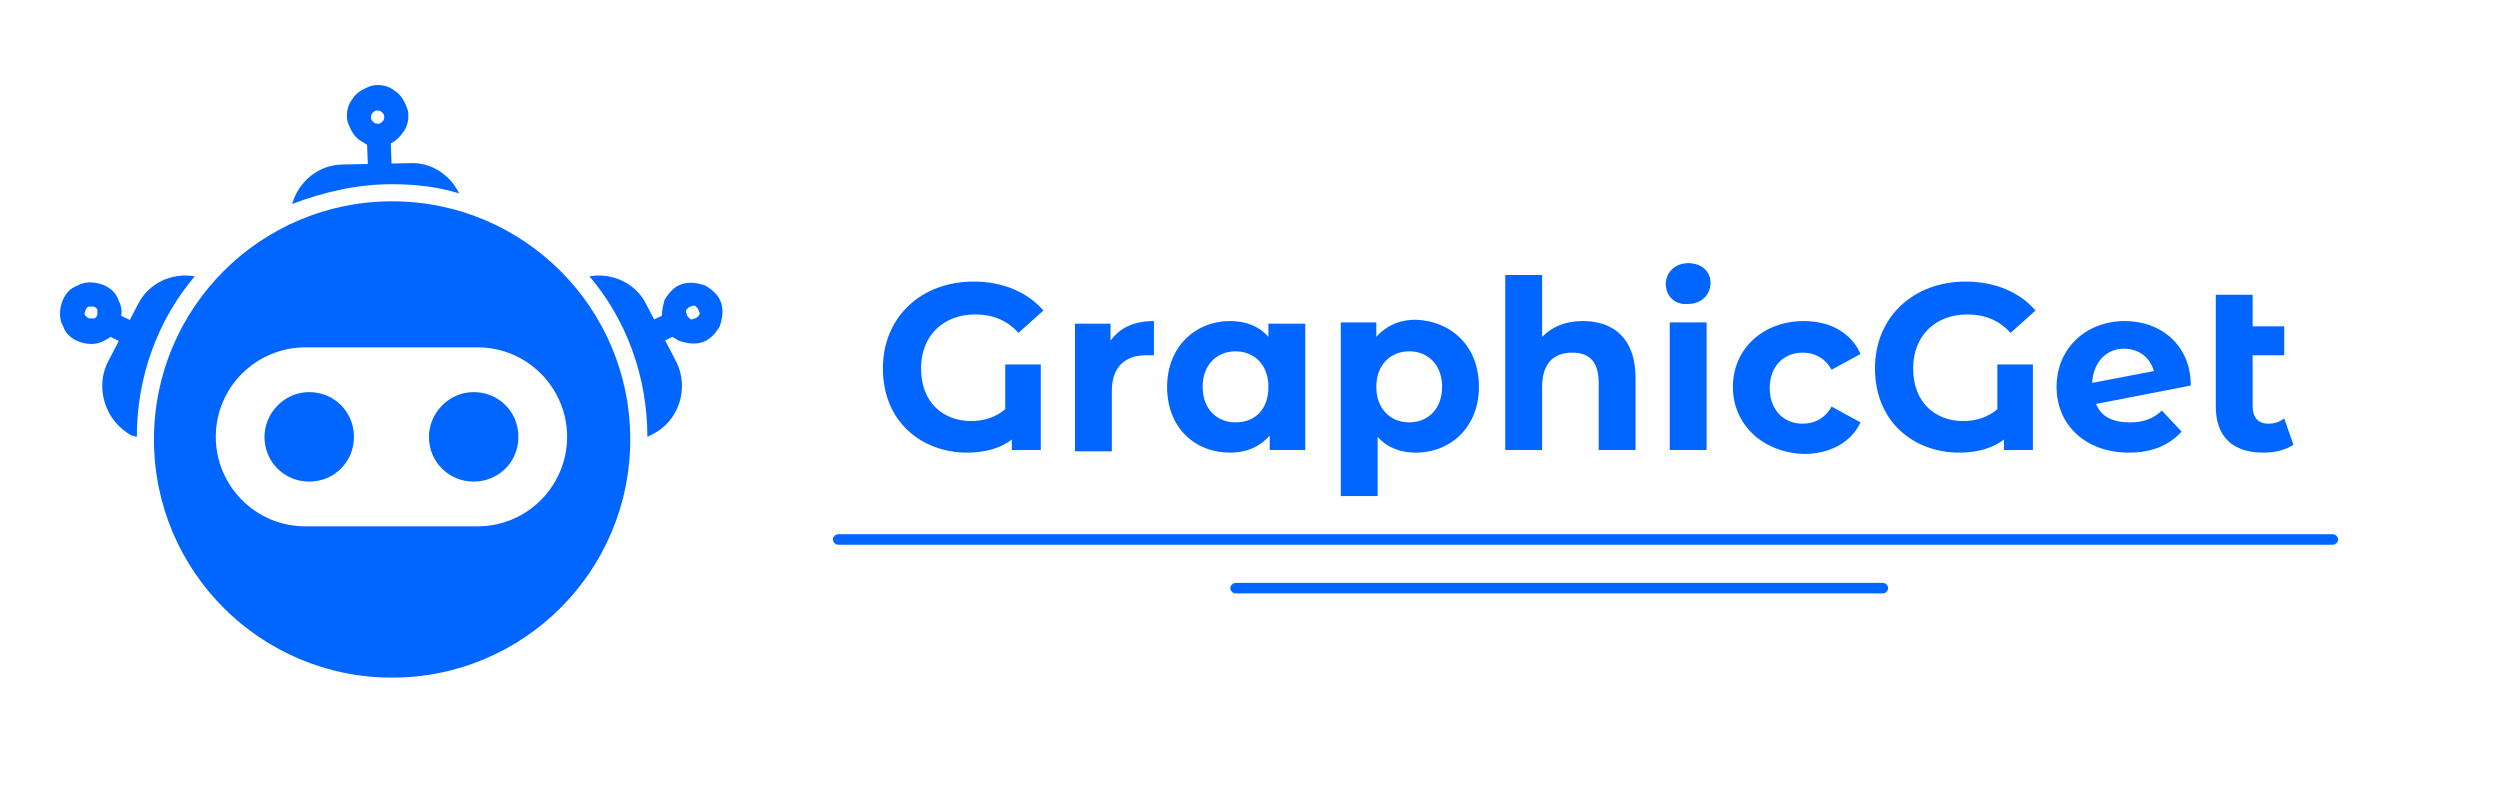 <?xml version="1.0" encoding="utf-8"?>
<!-- Generator: Adobe Illustrator 25.1.0, SVG Export Plug-In . SVG Version: 6.00 Build 0)  -->
<svg version="1.1" id="Layer_1" xmlns="http://www.w3.org/2000/svg" xmlns:xlink="http://www.w3.org/1999/xlink" x="0px" y="0px"
	 viewBox="0 0 190 60" style="enable-background:new 0 0 190 60;" xml:space="preserve">
<style type="text/css">
	.st0{fill-rule:evenodd;clip-rule:evenodd;fill:#0066FF;}
	.st1{fill:#0066FF;}
</style>
<g>
	<path class="st0" d="M53.1,24c0.1-0.1,0.1-0.2,0-0.4c0-0.1-0.1-0.2-0.2-0.3c-0.1-0.1-0.2-0.1-0.4,0c-0.1,0-0.2,0.1-0.3,0.2l0,0
		c-0.1,0.1-0.1,0.2,0,0.4c0,0.1,0.1,0.2,0.2,0.3l0,0c0.1,0.1,0.2,0.1,0.4,0C52.9,24.2,53,24.1,53.1,24L53.1,24L53.1,24z M48,25.1
		l2.3-1.1c0-0.4,0.1-0.8,0.2-1.2l0,0c0.3-0.5,0.7-1,1.3-1.2s1.2-0.1,1.8,0.1c0.5,0.3,1,0.7,1.2,1.3c0.2,0.6,0.1,1.2-0.1,1.8l0,0
		c-0.3,0.5-0.7,1-1.3,1.2s-1.2,0.1-1.8-0.1l0,0c-0.2-0.1-0.3-0.2-0.5-0.3l-2.4,1.2L48,25.1z"/>
	<path class="st0" d="M51.4,27.5l-2.3-4.4c-0.8-1.6-2.6-2.4-4.3-2.1l0,0c2.8,3.3,4.4,7.6,4.4,12.2l0,0c0.4-0.2,0.4-0.2,0.4-0.2
		C51.6,32,52.4,29.5,51.4,27.5z"/>
	<path class="st0" d="M6.5,24L6.5,24c0.1,0.1,0.2,0.2,0.3,0.2s0.3,0,0.4,0l0,0c0.1-0.1,0.2-0.2,0.2-0.3c0-0.1,0-0.3,0-0.4l0,0
		c-0.1-0.1-0.2-0.2-0.3-0.2s-0.3,0-0.4,0c-0.1,0.1-0.2,0.2-0.2,0.3C6.4,23.8,6.4,23.9,6.5,24L6.5,24z M10.8,26.8l-2.4-1.2
		c-0.1,0.1-0.3,0.2-0.5,0.3l0,0c-0.5,0.3-1.2,0.3-1.8,0.1c-0.6-0.2-1.1-0.6-1.3-1.2l0,0c-0.3-0.5-0.3-1.2-0.1-1.8
		c0.2-0.6,0.6-1.1,1.2-1.3c0.5-0.3,1.2-0.3,1.8-0.1c0.6,0.2,1.1,0.6,1.3,1.2l0,0c0.2,0.4,0.3,0.8,0.2,1.2l2.3,1.1L10.8,26.8z"/>
	<path class="st0" d="M8.2,27.5l2.3-4.4c0.8-1.6,2.6-2.4,4.3-2.1l0,0c-2.8,3.3-4.4,7.6-4.4,12.2l0,0C10,33.1,10,33.1,10,33.1
		C8,32,7.2,29.5,8.2,27.5z"/>
	<path class="st0" d="M28.3,8.6L28.3,8.6c-0.1,0.1-0.1,0.2-0.1,0.4c0,0.1,0.1,0.2,0.2,0.3l0,0c0.1,0.1,0.2,0.1,0.4,0.1
		c0.1,0,0.2-0.1,0.3-0.2l0,0c0.1-0.1,0.1-0.2,0.1-0.4c0-0.1-0.1-0.2-0.2-0.3c-0.1-0.1-0.2-0.1-0.4-0.1C28.5,8.4,28.4,8.5,28.3,8.6
		L28.3,8.6z M28,13.7L27.9,11c-0.2-0.1-0.3-0.2-0.5-0.3l0,0c-0.5-0.3-0.8-0.9-1-1.5c-0.1-0.6,0-1.2,0.4-1.7l0,0
		c0.3-0.5,0.9-0.8,1.5-1c0.6-0.1,1.2,0,1.7,0.4c0.5,0.3,0.8,0.9,1,1.5c0.1,0.6,0,1.2-0.4,1.7l0,0c-0.2,0.3-0.5,0.6-0.9,0.8l0.1,2.6
		L28,13.7z"/>
	<path class="st0" d="M29.8,14c1.8,0,3.5,0.2,5.1,0.7c-0.7-1.4-2.1-2.4-3.8-2.3l-5,0.1c-1.9,0-3.4,1.3-3.9,3
		C24.6,14.6,27.1,14,29.8,14z"/>
	<g>
		<g>
			<path class="st1" d="M47.9,33.4c0,10-8.1,18.1-18.1,18.1s-18.1-8.1-18.1-18.1s8.1-18.1,18.1-18.1S47.9,23.4,47.9,33.4z
				 M43.1,33.2L43.1,33.2c0-3.7-3-6.8-6.8-6.8H23.2c-3.7,0-6.8,3-6.8,6.8l0,0c0,3.7,3,6.8,6.8,6.8h13.1C40.1,40,43.1,36.9,43.1,33.2
				z"/>
		</g>
		<path class="st0" d="M36,29.8c1.9,0,3.4,1.5,3.4,3.4s-1.5,3.4-3.4,3.4s-3.4-1.5-3.4-3.4C32.6,31.4,34.1,29.8,36,29.8L36,29.8z
			 M23.5,29.8c1.9,0,3.4,1.5,3.4,3.4s-1.5,3.4-3.4,3.4s-3.4-1.5-3.4-3.4C20.1,31.4,21.6,29.8,23.5,29.8L23.5,29.8z"/>
	</g>
</g>
<g>
	<g>
		<path class="st1" d="M177.3,41.4H63.7c-0.2,0-0.4-0.2-0.4-0.4s0.2-0.4,0.4-0.4h113.6c0.2,0,0.4,0.2,0.4,0.4S177.5,41.4,177.3,41.4
			z"/>
		<path class="st1" d="M143.1,45.1H93.9c-0.2,0-0.4-0.2-0.4-0.4s0.2-0.4,0.4-0.4h49.2c0.2,0,0.4,0.2,0.4,0.4S143.3,45.1,143.1,45.1z
			"/>
	</g>
</g>
<g>
	<path class="st1" d="M76.4,27.7h2.7v6.5h-2.2v-0.8c-0.9,0.7-2.1,1-3.4,1c-3.4,0-6.4-2.3-6.4-6.4c0-3.9,2.9-6.6,6.9-6.6
		c2.2,0,4.1,0.8,5.3,2.2l-1.9,1.7c-0.9-1-2-1.4-3.3-1.4c-2.4,0-4.1,1.6-4.1,4.1c0,2.7,1.8,4,3.8,4c1,0,1.9-0.3,2.6-0.9V27.7z"/>
	<path class="st1" d="M87.7,24.4V27c-0.2,0-0.4,0-0.6,0c-1.5,0-2.6,0.8-2.6,2.7v4.6h-2.8v-9.7h2.7v1.3
		C85.1,24.9,86.2,24.4,87.7,24.4z"/>
	<path class="st1" d="M99.2,24.5v9.7h-2.7v-1.1c-0.7,0.8-1.7,1.3-3,1.3c-2.7,0-4.8-1.9-4.8-5c0-3,2.1-5,4.8-5c1.2,0,2.2,0.4,2.9,1.2
		v-1H99.2z M96.4,29.4c0-1.7-1.1-2.7-2.5-2.7c-1.4,0-2.5,1-2.5,2.7c0,1.7,1.1,2.7,2.5,2.7C95.4,32.1,96.4,31.1,96.4,29.4z"/>
	<path class="st1" d="M112.4,29.4c0,3-2.1,5-4.8,5c-1.2,0-2.2-0.4-2.9-1.2v4.5h-2.8V24.5h2.7v1.1c0.7-0.8,1.7-1.3,3-1.3
		C110.3,24.4,112.4,26.3,112.4,29.4z M109.6,29.4c0-1.7-1.1-2.7-2.5-2.7s-2.5,1-2.5,2.7c0,1.7,1.1,2.7,2.5,2.7
		S109.6,31.1,109.6,29.4z"/>
	<path class="st1" d="M124.3,28.7v5.5h-2.8v-5.1c0-1.6-0.7-2.3-2-2.3c-1.4,0-2.3,0.8-2.3,2.6v4.8h-2.8V20.9h2.8v4.7
		c0.8-0.8,1.8-1.2,3.1-1.2C122.6,24.4,124.3,25.7,124.3,28.7z"/>
	<path class="st1" d="M126.6,21.6c0-0.9,0.7-1.6,1.7-1.6c1,0,1.7,0.6,1.7,1.5c0,0.9-0.7,1.6-1.7,1.6
		C127.3,23.2,126.6,22.5,126.6,21.6z M126.9,24.5h2.8v9.7h-2.8V24.5z"/>
	<path class="st1" d="M131.7,29.4c0-2.9,2.3-5,5.4-5c2,0,3.6,0.9,4.3,2.5l-2.2,1.2c-0.5-0.9-1.3-1.3-2.2-1.3c-1.4,0-2.5,1-2.5,2.7
		s1.1,2.7,2.5,2.7c0.9,0,1.7-0.4,2.2-1.3l2.2,1.2c-0.7,1.5-2.3,2.4-4.3,2.4C134,34.4,131.7,32.3,131.7,29.4z"/>
	<path class="st1" d="M151.8,27.7h2.7v6.5h-2.2v-0.8c-0.9,0.7-2.1,1-3.4,1c-3.4,0-6.4-2.3-6.4-6.4c0-3.9,2.9-6.6,6.9-6.6
		c2.2,0,4.1,0.8,5.3,2.2l-1.9,1.7c-0.9-1-2-1.4-3.3-1.4c-2.4,0-4.1,1.6-4.1,4.1c0,2.7,1.8,4,3.8,4c1,0,1.9-0.3,2.6-0.9V27.7z"/>
	<path class="st1" d="M164.3,31.2l1.5,1.6c-0.9,1-2.2,1.6-4,1.6c-3.3,0-5.5-2.1-5.5-5c0-2.9,2.2-5,5.2-5c2.7,0,5,1.8,5,4.9l-7.2,1.4
		c0.4,1,1.3,1.4,2.6,1.4C162.9,32.1,163.7,31.8,164.3,31.2z M159,29.1l4.7-0.9c-0.3-1-1.1-1.7-2.3-1.7
		C160.1,26.5,159.1,27.5,159,29.1z"/>
	<path class="st1" d="M174.3,33.8c-0.6,0.4-1.4,0.6-2.3,0.6c-2.3,0-3.6-1.2-3.6-3.5v-8.5h2.8v2.4h2.4v2.2h-2.4v3.9
		c0,0.8,0.4,1.3,1.2,1.3c0.4,0,0.8-0.1,1.2-0.4L174.3,33.8z"/>
</g>
</svg>
